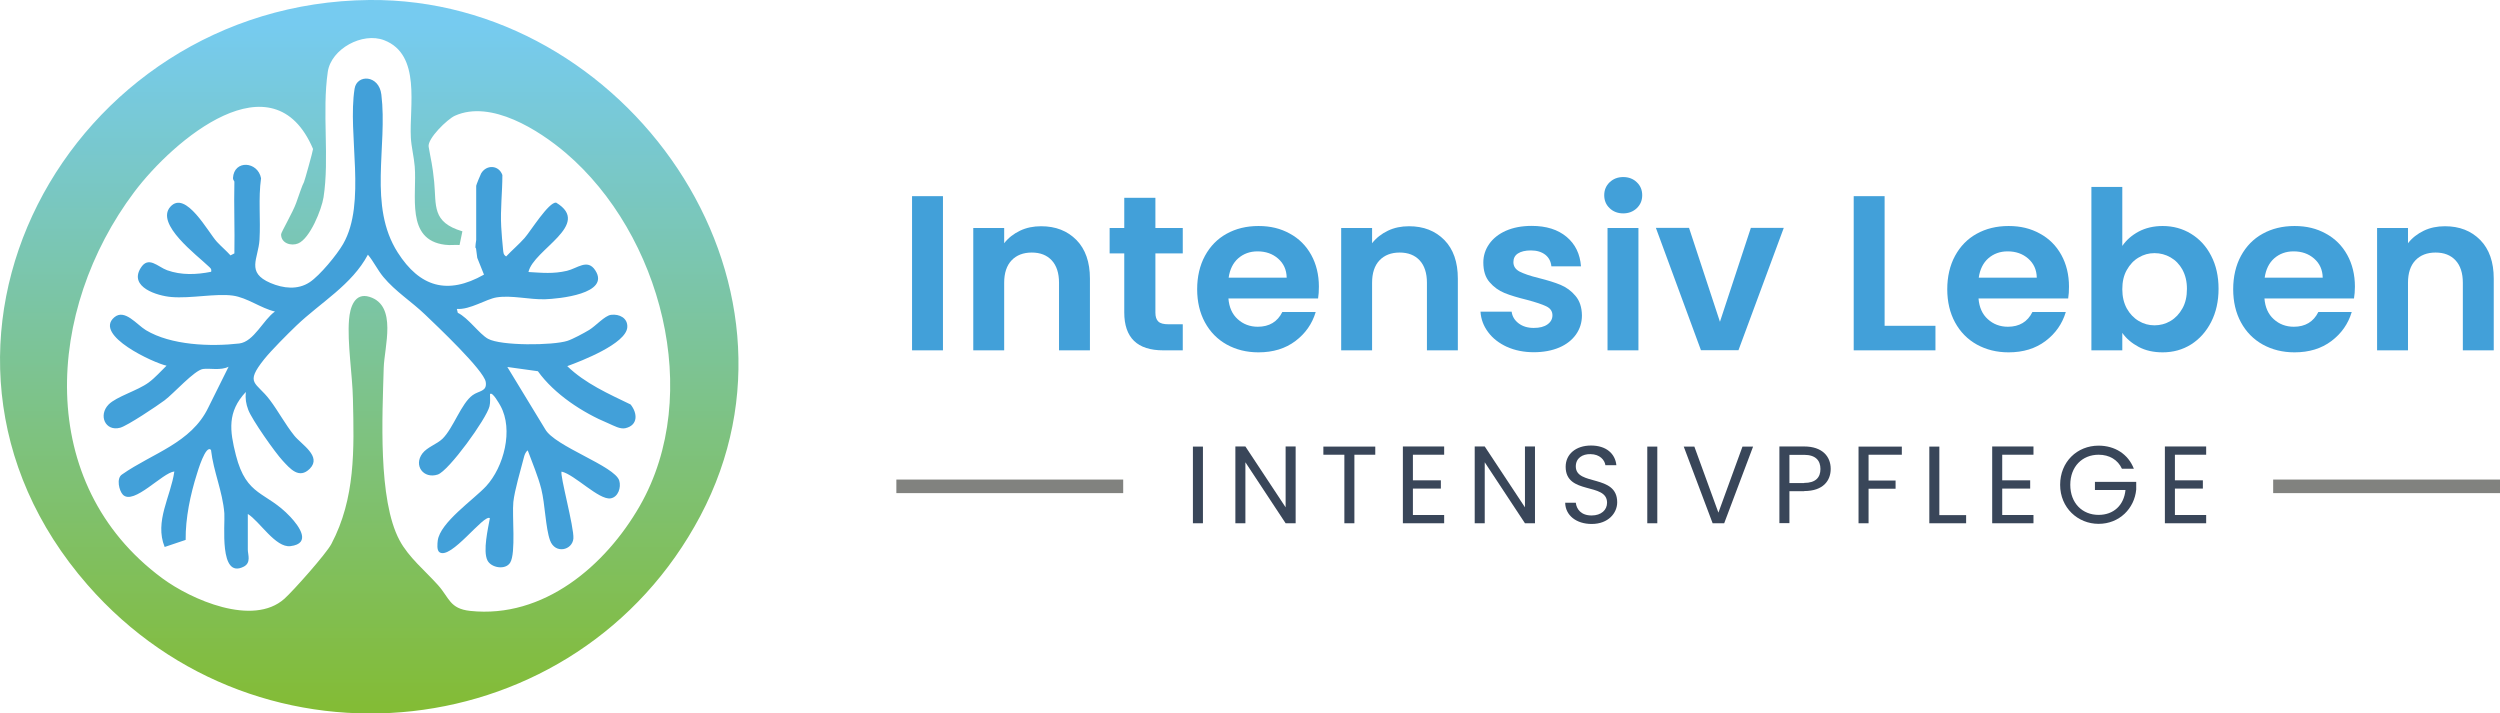 <?xml version="1.0" encoding="UTF-8"?><svg id="a" xmlns="http://www.w3.org/2000/svg" xmlns:xlink="http://www.w3.org/1999/xlink" viewBox="0 0 211.94 60.48"><defs><style>.d{fill:url(#c);}.e{fill:#83bc36;stroke:#81827f;stroke-miterlimit:10;stroke-width:1.15px;}.f{fill:#394659;}.g{fill:#42a0d9;}</style><linearGradient id="c" x1="31.3" y1="2.05" x2="31.3" y2="59.87" gradientUnits="userSpaceOnUse"><stop offset="0" stop-color="#76cbf0"/><stop offset="1" stop-color="#83bc36"/></linearGradient></defs><path class="f" d="M101.13,37.86h.85v6.5h-.85v-6.5Z"/><path class="f" d="M109.84,37.85v6.51h-.85l-3.41-5.17v5.17h-.85v-6.51h.85l3.41,5.16v-5.16h.85Z"/><path class="f" d="M112.19,37.86h4.4v.69h-1.77v5.81h-.85v-5.81h-1.78v-.69Z"/><path class="f" d="M122.43,38.55h-2.65v2.17h2.37v.7h-2.37v2.24h2.65v.7h-3.5v-6.51h3.5v.7Z"/><path class="f" d="M130.13,37.85v6.51h-.85l-3.41-5.17v5.17h-.85v-6.51h.85l3.41,5.16v-5.16h.85Z"/><path class="f" d="M134.94,44.42c-1.31,0-2.23-.73-2.25-1.8h.9c.06.54.44,1.08,1.34,1.08.82,0,1.31-.47,1.31-1.08,0-1.75-3.51-.63-3.51-3.05,0-1.07.87-1.8,2.15-1.8s2.05.68,2.15,1.67h-.93c-.06-.44-.47-.93-1.26-.94-.7-.02-1.25.35-1.25,1.04,0,1.68,3.51.63,3.51,3.04,0,.92-.76,1.84-2.16,1.84Z"/><path class="f" d="M139.65,37.86h.85v6.5h-.85v-6.5Z"/><path class="f" d="M147.72,37.86h.9l-2.45,6.5h-.98l-2.45-6.5h.9l2.04,5.6,2.04-5.6Z"/><path class="f" d="M152.95,41.64h-1.25v2.71h-.85v-6.5h2.1c1.53,0,2.25.84,2.25,1.9,0,.99-.63,1.88-2.25,1.88ZM152.95,40.94c.97,0,1.38-.46,1.38-1.18s-.41-1.2-1.38-1.2h-1.25v2.39h1.25Z"/><path class="f" d="M157.56,37.86h3.67v.69h-2.82v2.19h2.29v.69h-2.29v2.93h-.85v-6.5Z"/><path class="f" d="M164.41,37.86v5.81h2.27v.69h-3.12v-6.5h.85Z"/><path class="f" d="M172.39,38.55h-2.65v2.17h2.37v.7h-2.37v2.24h2.65v.7h-3.5v-6.51h3.5v.7Z"/><path class="f" d="M180.91,39.74h-1.02c-.35-.76-1.06-1.19-1.98-1.19-1.37,0-2.4.99-2.4,2.55s1.03,2.55,2.4,2.55c1.28,0,2.15-.82,2.28-2.11h-2.59v-.69h3.5v.65c-.15,1.61-1.43,2.91-3.19,2.91s-3.26-1.36-3.26-3.31,1.44-3.32,3.26-3.32c1.37,0,2.51.71,2.99,1.96Z"/><path class="f" d="M187.03,38.55h-2.65v2.17h2.37v.7h-2.37v2.24h2.65v.7h-3.5v-6.51h3.5v.7Z"/><path class="g" d="M79.94,16.63v13.07h-2.62v-13.07h2.62Z"/><path class="g" d="M91.26,20.35c.76.78,1.14,1.87,1.14,3.27v6.08h-2.62v-5.73c0-.82-.21-1.46-.62-1.9-.41-.44-.97-.66-1.69-.66s-1.29.22-1.71.66c-.42.44-.63,1.08-.63,1.9v5.73h-2.62v-10.37h2.62v1.29c.35-.45.8-.8,1.34-1.06.54-.26,1.14-.38,1.79-.38,1.24,0,2.23.39,3,1.17Z"/><path class="g" d="M97.95,21.48v5.02c0,.35.08.6.25.76.17.16.45.23.85.23h1.22v2.21h-1.65c-2.21,0-3.31-1.07-3.31-3.22v-5h-1.24v-2.15h1.24v-2.56h2.64v2.56h2.32v2.15h-2.32Z"/><path class="g" d="M111.72,25.3h-7.58c.06.75.32,1.34.79,1.76.46.42,1.03.64,1.7.64.97,0,1.67-.42,2.08-1.25h2.83c-.3,1-.87,1.82-1.72,2.46-.85.64-1.89.96-3.13.96-1,0-1.89-.22-2.69-.66-.79-.44-1.41-1.07-1.85-1.88-.44-.81-.66-1.75-.66-2.81s.22-2.02.66-2.83c.44-.81,1.05-1.44,1.83-1.87.79-.44,1.69-.66,2.71-.66s1.87.21,2.65.64c.78.42,1.39,1.03,1.82,1.81.43.78.65,1.68.65,2.69,0,.37-.02.71-.07,1.01ZM109.08,23.54c-.01-.67-.26-1.21-.73-1.62-.47-.41-1.05-.61-1.74-.61-.65,0-1.19.2-1.64.59-.44.39-.71.94-.81,1.64h4.92Z"/><path class="g" d="M122.45,20.35c.76.78,1.14,1.87,1.14,3.27v6.08h-2.62v-5.73c0-.82-.21-1.46-.62-1.9-.41-.44-.97-.66-1.69-.66s-1.29.22-1.71.66c-.42.44-.63,1.08-.63,1.9v5.73h-2.62v-10.37h2.62v1.29c.35-.45.8-.8,1.34-1.06.54-.26,1.14-.38,1.79-.38,1.24,0,2.23.39,3,1.17Z"/><path class="g" d="M127.76,29.41c-.67-.31-1.21-.72-1.6-1.25-.39-.52-.61-1.1-.65-1.74h2.64c.05.4.25.73.59.99s.77.39,1.28.39.89-.1,1.17-.3.42-.46.42-.77c0-.34-.17-.59-.52-.76s-.89-.35-1.64-.55c-.77-.19-1.41-.38-1.9-.58-.49-.2-.92-.51-1.27-.92-.36-.41-.53-.97-.53-1.67,0-.57.17-1.1.5-1.57.33-.47.81-.85,1.42-1.12.62-.27,1.34-.41,2.18-.41,1.24,0,2.22.31,2.96.93.74.62,1.14,1.45,1.22,2.5h-2.51c-.04-.41-.21-.74-.51-.98-.31-.24-.71-.37-1.23-.37-.47,0-.84.09-1.1.26s-.38.42-.38.73c0,.35.17.61.52.8.35.18.89.37,1.63.55.75.19,1.37.38,1.85.58s.91.51,1.26.93c.36.42.54.97.55,1.66,0,.6-.17,1.14-.5,1.61-.33.47-.81.85-1.42,1.11s-1.34.4-2.16.4-1.61-.15-2.28-.46Z"/><path class="g" d="M136.46,17.65c-.31-.29-.46-.66-.46-1.1s.15-.8.46-1.1c.31-.29.69-.44,1.15-.44s.85.15,1.15.44c.31.29.46.66.46,1.1s-.15.8-.46,1.1c-.31.29-.69.44-1.15.44s-.85-.15-1.15-.44ZM138.9,19.33v10.37h-2.62v-10.37h2.62Z"/><path class="g" d="M145.81,27.28l2.62-7.96h2.79l-3.84,10.37h-3.18l-3.82-10.37h2.81l2.62,7.96Z"/><path class="g" d="M159.77,27.62h4.31v2.08h-6.93v-13.07h2.62v10.99Z"/><path class="g" d="M175.31,25.3h-7.58c.06.75.32,1.34.79,1.76.46.42,1.03.64,1.7.64.97,0,1.67-.42,2.08-1.25h2.83c-.3,1-.87,1.82-1.72,2.46-.85.64-1.89.96-3.13.96-1,0-1.89-.22-2.69-.66-.79-.44-1.41-1.07-1.85-1.88-.44-.81-.66-1.75-.66-2.81s.22-2.02.66-2.83c.44-.81,1.05-1.44,1.83-1.87.79-.44,1.69-.66,2.71-.66s1.87.21,2.65.64c.78.42,1.39,1.03,1.82,1.81.43.78.65,1.68.65,2.69,0,.37-.02.71-.07,1.01ZM172.67,23.54c-.01-.67-.26-1.21-.73-1.62-.47-.41-1.05-.61-1.74-.61-.65,0-1.19.2-1.64.59-.44.39-.71.94-.81,1.64h4.92Z"/><path class="g" d="M181.31,19.63c.59-.31,1.27-.47,2.03-.47.89,0,1.69.22,2.41.66.72.44,1.29,1.06,1.7,1.86.42.8.63,1.74.63,2.8s-.21,2-.63,2.82c-.42.82-.99,1.45-1.7,1.9-.72.45-1.52.67-2.41.67-.77,0-1.45-.15-2.03-.46-.58-.31-1.05-.7-1.39-1.19v1.48h-2.62v-13.85h2.62v5c.34-.5.8-.9,1.39-1.22ZM185.02,22.86c-.26-.46-.59-.8-1.01-1.04-.42-.24-.87-.36-1.36-.36s-.92.12-1.34.37c-.42.24-.75.6-1.01,1.06-.26.46-.38,1-.38,1.63s.13,1.17.38,1.63c.26.46.59.81,1.01,1.06s.86.37,1.34.37.94-.12,1.36-.37c.42-.25.75-.6,1.01-1.07.26-.46.38-1.01.38-1.65s-.13-1.16-.38-1.62Z"/><path class="g" d="M199.55,25.3h-7.58c.06.75.32,1.34.79,1.76.46.42,1.03.64,1.7.64.97,0,1.67-.42,2.08-1.25h2.83c-.3,1-.87,1.82-1.72,2.46-.85.64-1.89.96-3.13.96-1,0-1.89-.22-2.69-.66-.79-.44-1.41-1.07-1.85-1.88-.44-.81-.66-1.75-.66-2.81s.22-2.02.66-2.83c.44-.81,1.05-1.44,1.83-1.87.79-.44,1.69-.66,2.71-.66s1.87.21,2.65.64c.78.42,1.39,1.03,1.82,1.81.43.78.65,1.68.65,2.69,0,.37-.03.71-.08,1.01ZM196.91,23.54c-.01-.67-.26-1.21-.73-1.62-.47-.41-1.05-.61-1.74-.61-.65,0-1.19.2-1.64.59-.44.39-.71.94-.81,1.64h4.92Z"/><path class="g" d="M210.27,20.35c.76.78,1.14,1.87,1.14,3.27v6.08h-2.62v-5.73c0-.82-.21-1.46-.62-1.9-.41-.44-.97-.66-1.69-.66s-1.29.22-1.71.66c-.42.44-.63,1.08-.63,1.9v5.73h-2.62v-10.37h2.62v1.29c.35-.45.8-.8,1.34-1.06s1.14-.38,1.79-.38c1.24,0,2.23.39,3,1.17Z"/><g id="b"><path class="d" d="M31.31,0c21.71-.21,38.64,23.77,28.06,43.74-10.39,19.61-37.35,22.57-51.95,5.84C-10.14,29.47,5.75.25,31.31,0ZM38.95,20.77c-.48-.03-.71.04-1.22-.02-3.37-.41-2.37-4.18-2.57-6.63-.06-.78-.29-1.68-.33-2.46-.14-2.63.9-7.03-2.26-8.25-1.84-.71-4.49.73-4.78,2.67-.5,3.42.15,7.32-.36,10.64-.16,1.03-1.15,3.51-2.16,3.92-.58.24-1.45-.01-1.44-.78,0-.16,1.01-1.89,1.28-2.66.26-.73.53-1.55.66-1.76.05-.09.76-2.63.77-2.81-3.37-7.94-11.81-.8-15.16,3.65-7.49,9.97-8.47,24.71,2.36,32.73,2.47,1.83,7.71,4.13,10.37,1.75.76-.68,3.54-3.81,3.98-4.64,2.05-3.88,1.93-8.02,1.83-12.3-.04-2.03-.49-4.76-.33-6.72.08-1.03.47-2.34,1.75-1.93,2.36.75,1.24,4.23,1.19,6.03-.11,3.99-.5,11.16,1.34,14.6.77,1.45,2.18,2.59,3.26,3.8.97,1.08.98,2,2.73,2.19,6.21.66,11.46-3.81,14.38-8.9,5.43-9.48,1.78-23.05-6.27-29.92-2.28-1.94-6.34-4.53-9.4-3.16-.65.29-2.35,1.95-2.23,2.63.21,1.23.32,1.48.47,2.99.19,2.01-.21,3.41,2.39,4.18l-.24,1.16Z"/></g><path class="g" d="M40.32,21.05c-.05-.16.05-.64.05-.7v-4.6c0-.06.36-.95.42-1.05.46-.77,1.5-.71,1.8.14,0,1.45-.18,2.91-.1,4.37.03.59.1,1.38.16,1.97.03.25.02.41.26.56.5-.53,1.07-1.01,1.56-1.56s2.06-3.09,2.68-3c3.08,1.86-1.93,3.97-2.35,5.88,1.17.07,2.1.17,3.26-.1.89-.21,1.74-1.05,2.4-.05,1.32,2.01-3.11,2.42-4.25,2.46-1.33.04-2.83-.36-4.1-.16-.9.14-2.25,1.06-3.38.98l.08.33c.87.41,1.82,1.79,2.56,2.2,1.1.61,5.49.57,6.72.18.45-.14,1.43-.67,1.86-.93.57-.35,1.32-1.21,1.85-1.28.7-.09,1.43.27,1.38,1.05-.09,1.4-3.91,2.87-5.09,3.3,1.52,1.47,3.49,2.34,5.37,3.25.6.75.64,1.76-.44,2.01-.45.1-.98-.21-1.42-.4-2.2-.91-4.6-2.48-6-4.43l-2.59-.36,3.2,5.26c.79,1.47,5.92,3.13,6.29,4.38.17.57-.09,1.4-.74,1.5-.99.15-3.04-2.02-4.15-2.27-.17.23,1.07,4.74,1,5.67-.08,1-1.55,1.35-1.98.16-.38-1.05-.42-3.07-.74-4.35-.28-1.11-.76-2.21-1.15-3.28-.21.16-.28.41-.34.65-.27,1.05-.77,2.72-.88,3.72-.12,1.16.23,4.35-.27,5.15-.4.65-1.62.44-1.93-.2-.39-.8.05-2.68.21-3.57-.49-.4-3.32,3.58-4.28,2.88-.23-.17-.17-.71-.14-.98.2-1.54,3.04-3.47,4.1-4.61,1.51-1.64,2.33-4.79,1.22-6.81-.08-.14-.69-1.25-.89-1,0,.34.04.69-.04,1.03-.25,1.05-3.46,5.49-4.39,5.79-1.2.39-2.07-.76-1.3-1.79.41-.54,1.24-.79,1.71-1.25.92-.91,1.58-2.99,2.55-3.69.53-.39,1.24-.29,1.11-1.12-.16-1-4.18-4.79-5.14-5.71-1.12-1.08-2.52-1.96-3.54-3.19-.51-.62-.81-1.29-1.31-1.89-1.36,2.56-4.01,4.05-6.06,6.01-.74.71-2.12,2.09-2.73,2.85-1.69,2.12-.68,1.91.48,3.46.73.97,1.3,2.06,2.07,3.02.6.75,2.35,1.75,1.32,2.8-.91.92-1.68,0-2.3-.67-.66-.71-2.6-3.47-2.92-4.31-.2-.53-.26-.95-.21-1.52-1.58,1.69-1.37,3.27-.84,5.36.91,3.56,2.55,3.02,4.62,5.23.74.79,1.81,2.26,0,2.48-1.26.15-2.6-2.1-3.61-2.73v3.04c0,.4.31,1.11-.37,1.44-2.08,1.03-1.55-3.57-1.62-4.54-.15-1.87-.92-3.52-1.13-5.36-.44-.52-1.14,1.84-1.19,2.01-.56,1.76-.98,3.76-.96,5.61l-1.78.6c-.88-2.17.52-4.27.82-6.4-1,.09-3.45,2.89-4.36,1.97-.32-.33-.58-1.4-.07-1.72,2.56-1.8,5.86-2.65,7.31-5.67l1.72-3.46c-.7.34-1.56.11-2.17.19-.74.11-2.46,2.06-3.26,2.66-.63.47-3.14,2.15-3.76,2.32-1.27.34-1.87-1.06-.98-1.97.66-.67,2.45-1.17,3.39-1.86.57-.42,1.02-.95,1.52-1.43-1.06-.22-6.21-2.58-4.43-4.1.88-.75,1.9.62,2.68,1.09,2.12,1.28,5.48,1.41,7.91,1.13,1.25-.15,2.04-2.02,3.03-2.71-1.2-.28-2.35-1.18-3.57-1.35-1.46-.2-3.56.26-5.21.12-1.21-.1-3.6-.84-2.61-2.45.66-1.08,1.45-.11,2.25.18,1.2.43,2.49.38,3.73.13.06-.27-.09-.33-.25-.49-.93-.9-4.51-3.56-3.21-5.02s3.22,2.19,3.95,2.97c.37.4.79.75,1.15,1.15l.33-.17c.04-2.02-.05-4.05,0-6.08,0-.04-.12-.15-.12-.3.08-1.58,2.11-1.43,2.38.01-.24,1.73-.03,3.48-.13,5.21-.1,1.62-1.17,2.77.93,3.67,1.08.46,2.31.61,3.33-.07.86-.57,2.31-2.33,2.83-3.24,2-3.48.36-9.29.97-13.16.19-1.24,2.07-1.19,2.27.5.54,4.4-1.14,9.43,1.39,13.39,1.86,2.91,4.2,3.63,7.31,1.87l-.57-1.42-.11-.84Z"/><line class="e" x1="75.99" y1="41.23" x2="95.22" y2="41.23"/><line class="e" x1="192.71" y1="41.23" x2="211.94" y2="41.23"/></svg>